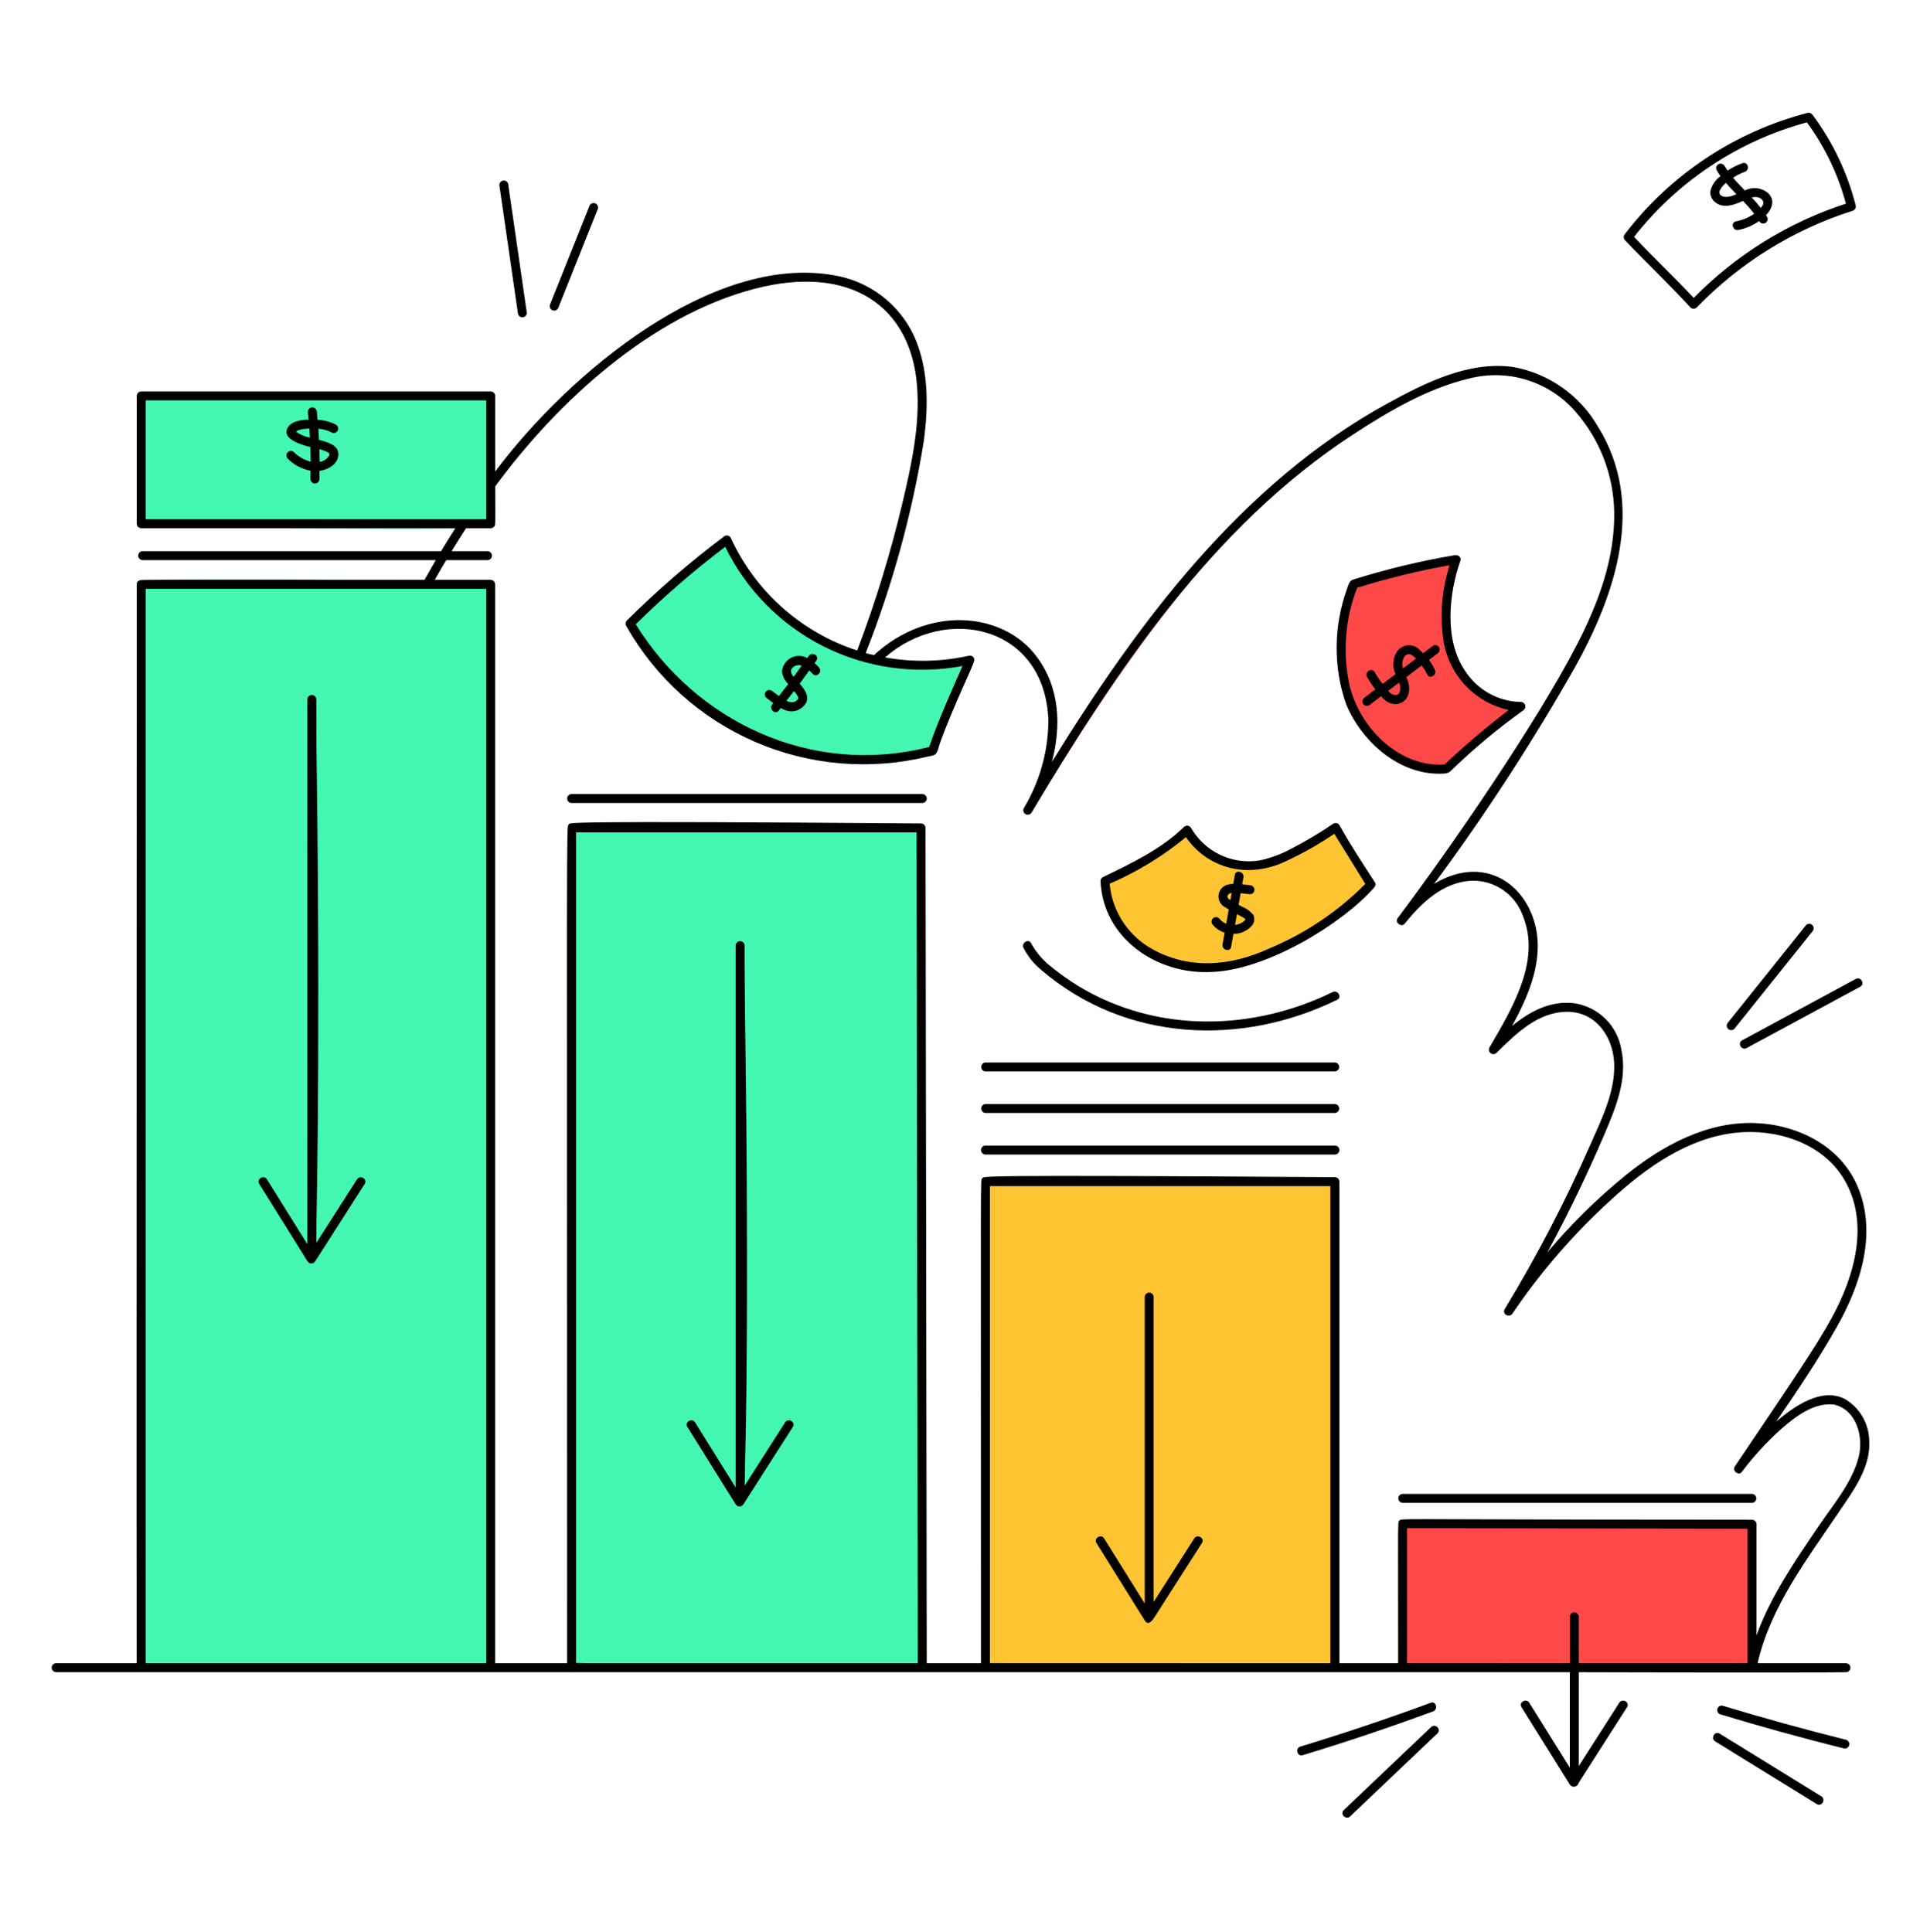 <svg width="154" height="155" viewBox="0 0 154 155" fill="none" xmlns="http://www.w3.org/2000/svg">
<path d="M35.758 44.883H35.042C34.713 45.442 34.392 46.005 34.077 46.572H34.782C35.101 46.005 35.426 45.442 35.758 44.883Z" fill="#FF4848"/>
<path d="M37.353 42.32H36.621C36.206 42.964 35.801 43.613 35.406 44.268H36.127C36.526 43.613 36.934 42.964 37.353 42.32Z" fill="#FF4848"/>
<path d="M73.606 30.963C73.851 34.154 73.152 37.331 72.418 40.419C71.464 44.436 70.249 48.386 68.78 52.245C68.974 52.306 69.163 52.373 69.363 52.427C71.503 46.925 73.07 41.217 74.04 35.394C74.441 32.604 74.465 29.587 73.262 26.976C72.665 25.702 71.764 24.594 70.639 23.749C69.514 22.904 68.199 22.347 66.809 22.128C57.051 20.513 45.665 29.926 39.661 37.984V39.002C53.425 20.273 72.571 17.489 73.606 30.963Z" fill="#FF4848"/>
<path d="M149.871 115.486C149.861 114.702 149.6 113.942 149.126 113.318C148.652 112.694 147.99 112.239 147.238 112.019C147.221 112.017 147.203 112.017 147.186 112.019C147.176 112.015 147.166 112.011 147.156 112.009C145.325 111.764 143.577 113.109 142.196 114.349C143.982 111.747 145.754 109.126 147.301 106.391C149.195 103.043 150.541 98.892 148.929 95.154C147.547 91.947 144.149 90.271 140.781 90.147C136.922 90.004 133.368 91.937 130.451 94.298C128.025 96.266 125.804 98.475 123.823 100.891C125.581 97.672 127.184 94.374 128.631 90.998C129.534 88.885 130.493 86.589 130.002 84.246C129.856 83.311 129.414 82.446 128.743 81.778C128.071 81.11 127.205 80.673 126.268 80.531C124.264 80.292 122.561 81.271 121.098 82.526C122.393 80.197 123.57 77.589 123.228 74.987C122.825 71.906 120.389 69.404 117.138 70.1C116.301 70.281 115.508 70.626 114.806 71.116C118.992 65.497 122.82 59.62 126.267 53.519C129.551 47.68 131.976 40.435 128.119 34.252C127.408 33.02 126.439 31.957 125.278 31.137C124.116 30.316 122.791 29.758 121.392 29.5C117.842 28.986 114.343 30.747 111.32 32.404C99.581 38.838 91.258 50.021 84.231 61.444C85.075 58.469 85.044 55.278 83.08 52.675C80.433 49.161 74.494 48.546 70.107 52.608C70.361 52.667 70.616 52.722 70.875 52.769C75.747 48.396 83.874 50 84.144 57.8C84.128 60.288 83.443 62.726 82.163 64.859C82.142 64.894 82.129 64.933 82.123 64.972C82.118 65.013 82.12 65.053 82.131 65.092C82.141 65.131 82.159 65.168 82.183 65.2C82.207 65.233 82.238 65.26 82.273 65.28C82.308 65.3 82.346 65.314 82.386 65.319C82.426 65.325 82.467 65.322 82.506 65.312C82.545 65.302 82.582 65.284 82.614 65.26C82.646 65.235 82.673 65.205 82.694 65.17C89.625 53.884 97.184 42.217 108.462 34.84C111.313 32.975 114.516 31.119 117.852 30.306C119.385 29.926 120.993 29.974 122.5 30.446C124.008 30.917 125.356 31.794 126.399 32.98C128.37 35.229 129.479 38.105 129.527 41.095C129.584 44.827 128.235 48.427 126.549 51.7C123.264 58.074 116.43 67.98 112.142 73.694C111.934 73.97 112.406 74.338 112.625 74.066C113.985 72.385 115.688 70.744 117.972 70.601C118.895 70.561 119.807 70.82 120.571 71.341C121.335 71.861 121.91 72.615 122.211 73.489C123.669 77.111 121.249 80.977 119.511 84.058C119.471 84.122 119.456 84.199 119.47 84.274C119.484 84.349 119.524 84.415 119.585 84.462C119.645 84.508 119.72 84.531 119.795 84.525C119.871 84.519 119.942 84.485 119.994 84.43C121.57 82.877 123.344 81.112 125.71 81.114C128.002 81.114 129.392 83.075 129.516 85.213C129.649 87.535 128.498 89.807 127.588 91.874C125.591 96.407 123.301 100.805 120.732 105.04C120.525 105.381 121.045 105.676 121.263 105.347C123.541 101.979 126.214 98.896 129.226 96.165C132.008 93.629 135.364 91.223 139.216 90.812C142.447 90.467 146.121 91.596 147.894 94.483C150.064 98.013 148.795 102.397 146.954 105.753C145.66 108.109 143.56 111.173 139.18 117.671C138.989 117.956 139.45 118.322 139.664 118.043C140.599 116.799 141.652 115.648 142.81 114.608C143.96 113.587 145.468 112.433 147.095 112.617C148.958 113.035 149.545 115.256 149.123 116.907C148.599 118.95 147.067 120.738 145.905 122.455C143.987 125.285 141.956 128.217 140.833 131.476V133.476H140.91C141.922 128.922 144.91 125.028 147.469 121.232C148.612 119.54 150.046 117.652 149.871 115.486Z" fill="#FF4848"/>
<path d="M39.66 46.877C39.659 46.797 39.626 46.719 39.569 46.662C39.511 46.605 39.434 46.572 39.353 46.571C9.917 46.36 11.221 46.512 11.094 46.681C10.973 46.81 11.017 42.868 11.017 133.479H39.66V46.877Z" fill="#43F7B2"/>
<path d="M74.182 66.418C74.182 66.337 74.15 66.259 74.092 66.201C74.035 66.144 73.957 66.112 73.875 66.112C44.439 65.903 45.743 66.053 45.616 66.222C45.497 66.348 45.539 63.346 45.539 133.48H74.284C74.284 129.354 74.208 69.928 74.182 66.418Z" fill="#43F7B2"/>
<path d="M107.066 94.483C77.621 94.273 78.936 94.425 78.808 94.594C78.689 94.72 78.731 91.966 78.731 133.479H107.374V94.791C107.373 94.71 107.34 94.632 107.282 94.574C107.225 94.517 107.147 94.484 107.066 94.483Z" fill="#FFC431"/>
<path d="M140.526 121.967C136.879 121.941 114.562 121.938 112.499 121.924C112.426 121.923 112.356 121.951 112.303 122C112.132 122.116 112.191 121.882 112.191 133.479H125.962V129.685C125.962 129.604 125.994 129.526 126.052 129.468C126.109 129.411 126.187 129.378 126.269 129.378C126.35 129.378 126.428 129.411 126.486 129.468C126.543 129.526 126.576 129.604 126.576 129.685V133.479H140.832V122.277C140.832 122.196 140.8 122.118 140.742 122.06C140.685 122.002 140.608 121.969 140.526 121.967Z" fill="#FF4848"/>
<path d="M39.11 44.883C39.191 44.883 39.269 44.851 39.327 44.794C39.384 44.736 39.416 44.658 39.416 44.577C39.416 44.495 39.384 44.417 39.327 44.359C39.269 44.302 39.191 44.27 39.11 44.27H11.424C11.342 44.27 11.264 44.302 11.207 44.359C11.149 44.417 11.117 44.495 11.117 44.577C11.117 44.658 11.149 44.736 11.207 44.794C11.264 44.851 11.342 44.883 11.424 44.883H39.11Z" fill="#43F7B2"/>
<path d="M73.977 63.751H45.847C45.766 63.751 45.688 63.784 45.63 63.841C45.572 63.899 45.54 63.977 45.54 64.058C45.54 64.139 45.572 64.218 45.63 64.275C45.688 64.333 45.766 64.365 45.847 64.365H73.977C74.059 64.365 74.137 64.333 74.194 64.275C74.252 64.218 74.284 64.139 74.284 64.058C74.284 63.977 74.252 63.899 74.194 63.841C74.137 63.784 74.059 63.751 73.977 63.751Z" fill="#43F7B2"/>
<path d="M79.041 92.565H107.068C107.15 92.565 107.228 92.533 107.285 92.475C107.343 92.418 107.375 92.34 107.375 92.258C107.375 92.177 107.343 92.099 107.285 92.041C107.228 91.984 107.15 91.951 107.068 91.951H79.041C78.959 91.951 78.881 91.984 78.824 92.041C78.766 92.099 78.734 92.177 78.734 92.258C78.734 92.34 78.766 92.418 78.824 92.475C78.881 92.533 78.959 92.565 79.041 92.565Z" fill="#FFC431"/>
<path d="M79.041 89.233H107.068C107.15 89.233 107.228 89.201 107.285 89.143C107.343 89.085 107.375 89.007 107.375 88.926C107.375 88.844 107.343 88.766 107.285 88.709C107.228 88.651 107.15 88.619 107.068 88.619H79.041C78.959 88.619 78.881 88.651 78.824 88.709C78.766 88.766 78.734 88.844 78.734 88.926C78.734 89.007 78.766 89.085 78.824 89.143C78.881 89.201 78.959 89.233 79.041 89.233Z" fill="#FFC431"/>
<path d="M79.041 85.9H107.068C107.15 85.9 107.228 85.868 107.285 85.81C107.343 85.752 107.375 85.674 107.375 85.593C107.375 85.512 107.343 85.434 107.285 85.376C107.228 85.319 107.15 85.286 107.068 85.286H79.041C78.959 85.286 78.881 85.319 78.824 85.376C78.766 85.434 78.734 85.512 78.734 85.593C78.734 85.674 78.766 85.752 78.824 85.81C78.881 85.868 78.959 85.9 79.041 85.9Z" fill="#FFC431"/>
<path d="M112.498 120.507H140.526C140.607 120.507 140.685 120.475 140.743 120.417C140.8 120.36 140.833 120.282 140.833 120.2C140.833 120.119 140.8 120.041 140.743 119.983C140.685 119.926 140.607 119.894 140.526 119.894H112.498C112.417 119.894 112.339 119.926 112.281 119.983C112.224 120.041 112.191 120.119 112.191 120.2C112.191 120.282 112.224 120.36 112.281 120.417C112.339 120.475 112.417 120.507 112.498 120.507Z" fill="#FF4848"/>
<path d="M83.556 77.773C90.276 83.528 99.515 83.923 107.221 80.152C107.577 79.978 107.265 79.447 106.914 79.621C100.651 82.69 92.911 83.034 86.455 79.129C85.7 78.661 84.975 78.147 84.285 77.589C83.624 77.078 83.075 76.435 82.674 75.701C82.509 75.342 81.969 75.659 82.142 76.012C82.489 76.689 82.97 77.289 83.556 77.773Z" fill="#FFC431"/>
<path d="M39.353 31.451C39.353 31.451 13.329 31.436 11.325 31.451C11.244 31.452 11.167 31.485 11.109 31.542C11.052 31.599 11.019 31.677 11.018 31.758V42.012C11.019 42.093 11.052 42.171 11.109 42.228C11.167 42.285 11.244 42.318 11.325 42.319C40.77 42.526 39.456 42.378 39.584 42.209C39.697 42.089 39.737 42.694 39.661 31.758C39.66 31.677 39.627 31.599 39.569 31.542C39.512 31.485 39.434 31.452 39.353 31.451Z" fill="#43F7B2"/>
<path d="M77.842 52.651C75.549 53.136 73.184 53.177 70.875 52.771C68.199 52.279 65.682 51.149 63.538 49.475C61.394 47.802 59.685 45.635 58.559 43.159C58.538 43.124 58.511 43.093 58.479 43.069C58.447 43.044 58.41 43.026 58.371 43.016C58.332 43.006 58.291 43.003 58.251 43.009C58.211 43.014 58.172 43.028 58.138 43.048C55.368 45.107 52.753 47.367 50.314 49.808C50.266 49.856 50.235 49.919 50.227 49.986C50.218 50.054 50.231 50.122 50.265 50.181C52.604 54.324 56.234 57.587 60.602 59.473C64.969 61.359 69.834 61.764 74.453 60.626C74.626 60.609 74.795 60.564 74.954 60.495C75.093 60.408 75.121 60.233 75.17 60.089C75.913 57.915 77.13 55.266 78.056 53.123C78.08 53.078 78.093 53.029 78.095 52.979C78.097 52.929 78.087 52.879 78.066 52.834C78.046 52.788 78.015 52.748 77.976 52.716C77.937 52.685 77.891 52.662 77.842 52.651Z" fill="#43F7B2"/>
<path d="M121.955 56.364C121.06 56.343 120.184 56.103 119.403 55.666C118.622 55.228 117.961 54.606 117.475 53.854C115.797 51.407 116.118 47.736 117.092 44.963C117.177 44.721 116.924 44.55 116.713 44.585C113.931 45.053 111.185 45.715 108.495 46.564C108.246 46.676 108.178 47.024 108.092 47.269C107.43 49.179 107.161 51.203 107.301 53.22C107.4 55.466 108.284 57.607 109.797 59.27C110.543 60.163 111.485 60.874 112.549 61.346C113.613 61.819 114.772 62.04 115.935 61.994C116.287 61.96 116.144 61.917 118.749 59.616C119.832 58.657 120.972 57.765 122.162 56.943C122.223 56.905 122.269 56.848 122.293 56.78C122.317 56.712 122.317 56.638 122.292 56.57C122.268 56.502 122.221 56.445 122.16 56.407C122.098 56.37 122.026 56.355 121.955 56.364Z" fill="#FF4848"/>
<path d="M110.225 70.793C110.225 70.793 107.508 66.42 107.392 66.23C107.35 66.16 107.282 66.11 107.204 66.089C107.125 66.069 107.041 66.079 106.971 66.119C105.879 66.865 104.742 67.541 103.566 68.145C102.776 68.569 101.929 68.879 101.052 69.065C99.966 69.241 98.853 69.083 97.859 68.613C96.864 68.143 96.036 67.382 95.483 66.431C95.459 66.391 95.427 66.356 95.387 66.33C95.348 66.304 95.303 66.287 95.257 66.281C95.21 66.275 95.162 66.28 95.118 66.295C95.073 66.31 95.033 66.336 95 66.369C93.158 68.171 90.765 69.291 88.473 70.407C88.426 70.433 88.387 70.472 88.36 70.519C88.333 70.566 88.319 70.619 88.32 70.673C88.433 75.134 92.713 78.151 97.273 77.915C101.109 77.716 105.524 75.195 108.482 72.785C109.104 72.293 109.677 71.741 110.192 71.138C110.237 71.093 110.265 71.034 110.271 70.971C110.277 70.908 110.26 70.845 110.225 70.793Z" fill="#FFC431"/>
<path d="M28.674 94.636L25.333 99.864C25.452 96.573 25.717 79.071 25.321 56.112C25.321 56.031 25.288 55.953 25.231 55.895C25.173 55.838 25.095 55.806 25.014 55.806C24.932 55.806 24.854 55.838 24.797 55.895C24.739 55.953 24.707 56.031 24.707 56.112V99.987L21.368 94.635C21.159 94.3 20.627 94.608 20.837 94.946C22.02 96.843 24.602 100.981 24.709 101.153C24.737 101.198 24.776 101.236 24.823 101.262C24.869 101.287 24.922 101.301 24.975 101.301C25.028 101.301 25.08 101.287 25.127 101.262C25.173 101.236 25.212 101.198 25.24 101.153C26.381 99.329 29.046 95.202 29.209 94.946C29.419 94.616 28.887 94.303 28.674 94.636Z" fill="black"/>
<path d="M114.963 51.846L114.14 52.469C114.053 52.377 113.962 52.288 113.869 52.202C113.758 52.075 113.619 51.973 113.464 51.906C113.308 51.839 113.14 51.809 112.97 51.816C112.801 51.823 112.636 51.869 112.487 51.949C112.338 52.029 112.209 52.142 112.109 52.279C111.938 52.548 111.839 52.856 111.819 53.174C111.8 53.492 111.861 53.809 111.998 54.097L110.891 54.937C110.643 54.629 110.42 54.301 110.224 53.958C110.039 53.608 109.511 53.918 109.693 54.269C109.891 54.64 110.126 54.99 110.395 55.313L109.479 56.004C109.168 56.24 109.474 56.771 109.79 56.535L110.777 55.787C111.796 57.113 113.585 56.171 112.742 54.297L114.043 53.31C114.229 53.548 114.389 53.805 114.519 54.078C114.687 54.436 115.214 54.124 115.05 53.767C114.913 53.471 114.744 53.19 114.547 52.93L115.273 52.38C115.584 52.142 115.278 51.607 114.963 51.846ZM113.186 52.46C113.362 52.559 113.521 52.686 113.655 52.837L112.511 53.705C112.298 53.074 112.592 52.252 113.184 52.461L113.186 52.46ZM112.254 55.657C112.036 55.957 111.614 55.776 111.41 55.563C111.362 55.514 111.317 55.462 111.273 55.41L112.247 54.672C112.32 54.825 112.359 54.993 112.36 55.164C112.361 55.335 112.325 55.503 112.254 55.658V55.657Z" fill="black"/>
<path d="M65.652 53.587C65.53 53.451 65.399 53.323 65.261 53.203C65.35 53.08 65.423 52.98 65.434 52.962C65.66 52.635 65.127 52.327 64.903 52.651L64.761 52.854C64.571 52.739 64.354 52.675 64.132 52.666C63.909 52.657 63.688 52.704 63.489 52.804C63.29 52.904 63.12 53.052 62.993 53.235C62.867 53.418 62.789 53.63 62.767 53.852C62.813 54.243 62.996 54.605 63.282 54.875C63.011 55.233 62.74 55.585 62.484 55.911C62.292 55.775 62.103 55.634 61.918 55.488C61.611 55.244 61.172 55.676 61.483 55.922C61.678 56.075 61.891 56.246 62.097 56.398L61.977 56.545C61.728 56.852 62.161 57.287 62.412 56.98L62.61 56.736C62.747 56.814 62.89 56.881 63.038 56.936C63.334 57.046 63.661 57.042 63.954 56.925C64.248 56.808 64.488 56.587 64.628 56.304C64.731 56.051 64.798 55.638 64.075 54.846C64.382 54.436 64.649 54.059 64.898 53.709C65.011 53.808 65.117 53.913 65.217 54.025C65.481 54.318 65.915 53.881 65.652 53.587ZM64.069 55.918C64.152 56.269 63.521 56.58 63.001 56.246C63.251 55.929 63.483 55.633 63.698 55.345C63.862 55.507 63.989 55.702 64.069 55.918ZM63.653 54.379C63.435 54.111 63.274 53.808 63.5 53.566C63.608 53.442 63.753 53.356 63.914 53.322C64.075 53.287 64.242 53.306 64.392 53.374C64.164 53.688 63.914 54.028 63.653 54.379Z" fill="black"/>
<path d="M100.474 73.41C100.235 73.127 99.93 72.909 99.585 72.774C99.486 72.718 99.385 72.663 99.284 72.609L99.463 71.598C99.722 71.618 100 71.653 100.255 71.684C100.647 71.732 100.644 71.116 100.255 71.07C100.045 71.045 99.801 71.008 99.572 70.981L99.681 70.367C99.749 69.984 99.157 69.814 99.087 70.204L98.955 70.951C98.796 70.956 98.639 70.979 98.485 71.02C98.305 71.062 98.141 71.159 98.017 71.296C97.892 71.433 97.812 71.604 97.786 71.788C97.76 71.971 97.79 72.158 97.873 72.324C97.955 72.49 98.085 72.628 98.247 72.718C98.36 72.79 98.489 72.859 98.605 72.927C98.529 73.354 98.452 73.782 98.385 74.174C98.134 74.081 97.912 73.922 97.745 73.713C97.5 73.403 97.066 73.842 97.309 74.148C97.559 74.455 97.897 74.676 98.277 74.784C98.18 75.33 98.111 75.718 98.101 75.781C98.032 76.165 98.625 76.335 98.694 75.945L98.884 74.871C99.143 74.876 99.401 74.829 99.642 74.733C99.883 74.637 100.102 74.493 100.286 74.311C100.413 74.203 100.5 74.056 100.534 73.892C100.568 73.729 100.547 73.559 100.474 73.41ZM98.523 72.164C98.476 72.127 98.439 72.078 98.419 72.022C98.398 71.966 98.395 71.905 98.408 71.847C98.421 71.788 98.451 71.735 98.493 71.693C98.536 71.651 98.59 71.623 98.648 71.61C98.713 71.59 98.779 71.576 98.846 71.57L98.72 72.28C98.657 72.243 98.58 72.206 98.523 72.164ZM99.852 73.874C99.621 74.101 99.315 74.237 98.992 74.257C99.053 73.908 99.113 73.567 99.17 73.25C99.302 73.327 99.457 73.41 99.583 73.48C99.691 73.524 99.791 73.583 99.881 73.657C99.963 73.753 99.941 73.774 99.852 73.874Z" fill="black"/>
<path d="M25.536 35.333C25.52 34.997 25.5 34.666 25.476 34.34C25.877 34.359 26.27 34.464 26.627 34.647C26.698 34.688 26.782 34.699 26.861 34.678C26.94 34.658 27.007 34.606 27.048 34.536C27.09 34.465 27.101 34.382 27.08 34.303C27.06 34.224 27.008 34.156 26.938 34.115C26.469 33.875 25.953 33.744 25.427 33.731C25.407 33.495 25.384 33.263 25.36 33.036C25.317 32.647 24.702 32.642 24.746 33.036C24.77 33.261 24.793 33.488 24.813 33.717C24.229 33.727 23.412 33.812 23.114 34.343C22.857 34.803 23.12 35.378 24.945 35.811C24.961 36.239 24.97 36.668 24.971 37.096C24.432 36.964 23.937 36.691 23.539 36.304C23.51 36.275 23.477 36.253 23.439 36.237C23.402 36.222 23.362 36.214 23.322 36.214C23.281 36.214 23.241 36.222 23.204 36.237C23.167 36.253 23.133 36.275 23.105 36.304C23.076 36.332 23.053 36.366 23.038 36.403C23.023 36.441 23.015 36.481 23.015 36.521C23.015 36.561 23.023 36.601 23.038 36.639C23.053 36.676 23.076 36.71 23.105 36.738C23.608 37.249 24.261 37.589 24.968 37.708C24.968 37.947 24.961 38.184 24.954 38.42C24.954 38.501 24.986 38.579 25.044 38.637C25.101 38.694 25.179 38.727 25.261 38.727C25.342 38.727 25.42 38.694 25.478 38.637C25.535 38.579 25.567 38.501 25.567 38.42C25.575 38.189 25.579 37.956 25.581 37.721C26.278 37.626 27.095 37.184 27.088 36.417C27.084 35.742 26.264 35.505 25.536 35.333ZM24.268 34.975C24.18 34.941 23.666 34.739 23.669 34.63C23.675 34.406 24.571 34.339 24.861 34.323C24.882 34.602 24.899 34.883 24.914 35.167C24.695 35.117 24.479 35.053 24.268 34.975ZM25.94 37.013C25.826 37.059 25.706 37.091 25.584 37.109C25.584 36.73 25.575 36.349 25.562 35.97C25.806 36.026 26.044 36.108 26.271 36.213C26.743 36.441 26.237 36.885 25.94 37.013Z" fill="black"/>
<path d="M42.192 25.017C41.694 21.595 41.197 18.175 40.702 14.755C40.645 14.366 40.053 14.531 40.109 14.919L41.599 25.179C41.655 25.571 42.248 25.404 42.192 25.017Z" fill="#FF4848"/>
<path d="M44.745 24.642L47.907 16.729C48.054 16.361 47.46 16.202 47.314 16.565C46.261 19.203 45.207 21.841 44.152 24.478C44.005 24.849 44.6 25.008 44.745 24.642Z" fill="#FF4848"/>
<path d="M145.333 74.686C145.578 74.379 145.145 73.942 144.898 74.251L138.639 82.062C138.394 82.369 138.827 82.806 139.074 82.497C143.887 76.488 145.08 74.999 145.333 74.686Z" fill="#FF4848"/>
<path d="M140.066 84.033L149.179 79.108C149.528 78.919 149.217 78.388 148.868 78.576L139.756 83.502C139.407 83.69 139.717 84.221 140.066 84.033Z" fill="#FF4848"/>
<path d="M145.342 9.247C145.306 9.19 145.254 9.146 145.191 9.12C145.129 9.095 145.06 9.089 144.994 9.105C139.169 10.665 134.016 14.094 130.327 18.866C130.294 18.925 130.28 18.993 130.289 19.06C130.298 19.127 130.328 19.19 130.376 19.238C132.106 21.053 133.926 22.78 135.622 24.627C135.65 24.656 135.684 24.678 135.721 24.694C135.759 24.709 135.799 24.717 135.839 24.717C135.88 24.717 135.92 24.709 135.957 24.694C135.994 24.678 136.028 24.656 136.057 24.627C139.52 21.041 143.822 18.373 148.575 16.865C148.652 16.841 148.718 16.789 148.758 16.718C148.798 16.648 148.809 16.565 148.789 16.486C148.131 13.869 146.96 11.408 145.342 9.247ZM135.846 23.97C134.27 22.278 132.576 20.697 131 19.003C134.521 14.486 139.418 11.24 144.949 9.757C146.419 11.738 147.496 13.982 148.122 16.369C143.473 17.867 139.259 20.476 135.846 23.97Z" fill="#FF4848"/>
<path d="M141.583 17.265C142.028 16.79 142.334 16.109 141.813 15.558C141.558 15.338 141.243 15.2 140.91 15.16C140.576 15.121 140.237 15.182 139.938 15.336C139.582 14.981 139.242 14.611 138.917 14.226C139.236 14.02 139.578 13.853 139.936 13.727C140.308 13.597 140.149 13.004 139.773 13.134C139.34 13.284 138.928 13.487 138.545 13.737C138.448 13.601 138.356 13.461 138.269 13.318C138.226 13.251 138.16 13.204 138.083 13.185C138.006 13.166 137.925 13.177 137.856 13.217C137.788 13.257 137.737 13.321 137.715 13.397C137.693 13.473 137.701 13.555 137.738 13.625C137.836 13.8 137.945 13.968 138.064 14.129C137.666 14.416 137.376 14.828 137.241 15.299C137.218 15.466 137.24 15.636 137.304 15.792C137.369 15.947 137.473 16.083 137.607 16.185C138.278 16.699 139.142 16.376 139.822 16.066C140.16 16.414 140.477 16.781 140.772 17.165C140.315 17.481 139.797 17.698 139.251 17.805C138.862 17.882 139.027 18.474 139.414 18.399C140.027 18.274 140.606 18.023 141.116 17.662L141.165 17.738C141.206 17.809 141.274 17.86 141.353 17.881C141.432 17.901 141.516 17.89 141.587 17.849C141.657 17.808 141.708 17.74 141.729 17.661C141.75 17.582 141.738 17.498 141.697 17.428C141.661 17.374 141.619 17.321 141.583 17.265ZM138.498 15.846C138.171 15.859 137.713 15.676 137.884 15.273C138.021 15.014 138.208 14.785 138.435 14.599C138.723 14.935 139.044 15.266 139.372 15.604C139.098 15.737 138.802 15.819 138.498 15.846ZM140.406 15.816C141.052 15.612 141.672 16.023 141.435 16.476C141.376 16.578 141.308 16.674 141.231 16.763C140.973 16.434 140.697 16.118 140.406 15.818V15.816Z" fill="#FF4848"/>
<path d="M63.017 114.134L59.697 119.322C59.824 116.413 60.131 102.812 59.669 75.856C59.669 75.774 59.637 75.696 59.579 75.639C59.522 75.581 59.444 75.549 59.362 75.549C59.281 75.549 59.203 75.581 59.145 75.639C59.088 75.696 59.056 75.774 59.056 75.856V119.496L55.708 114.131C55.498 113.795 54.966 114.104 55.176 114.438C56.36 116.335 58.943 120.472 59.049 120.645C59.077 120.69 59.116 120.728 59.163 120.754C59.209 120.78 59.261 120.793 59.315 120.793C59.368 120.793 59.42 120.78 59.467 120.754C59.513 120.728 59.552 120.69 59.58 120.645L63.549 114.438C63.762 114.109 63.229 113.798 63.017 114.134Z" fill="black"/>
<path d="M95.83 123.444L92.482 128.679V104.053C92.482 103.972 92.45 103.894 92.392 103.836C92.335 103.779 92.257 103.746 92.175 103.746C92.094 103.746 92.016 103.779 91.958 103.836C91.9 103.894 91.868 103.972 91.868 104.053V128.813L88.521 123.448C88.312 123.112 87.779 123.421 87.99 123.758C89.173 125.655 91.755 129.793 91.862 129.965C91.891 130.009 91.931 130.045 91.977 130.07C92.023 130.094 92.075 130.107 92.127 130.107C92.18 130.107 92.232 130.094 92.278 130.07C92.324 130.045 92.364 130.009 92.393 129.965L96.362 123.758C96.575 123.42 96.042 123.111 95.83 123.444Z" fill="black"/>
<path d="M148.059 133.479C140.693 133.351 133.941 133.479 126.595 133.479C126.595 131.9 126.591 130.505 126.577 129.685C126.577 129.603 126.545 129.525 126.487 129.468C126.43 129.41 126.352 129.378 126.27 129.378C126.189 129.378 126.111 129.41 126.053 129.468C125.996 129.525 125.963 129.603 125.963 129.685V133.479H4.502C4.421 133.479 4.343 133.511 4.285 133.569C4.228 133.626 4.195 133.704 4.195 133.786C4.195 133.867 4.228 133.945 4.285 134.003C4.343 134.06 4.421 134.093 4.502 134.093H125.96V141.983L122.613 136.618C122.403 136.282 121.871 136.592 122.081 136.928L125.954 143.136C125.983 143.179 126.023 143.215 126.069 143.24C126.115 143.265 126.167 143.277 126.22 143.277C126.272 143.277 126.324 143.265 126.37 143.24C126.416 143.215 126.456 143.179 126.485 143.136L130.454 136.928C130.668 136.594 130.136 136.285 129.923 136.618L126.576 141.853C126.576 140.28 126.591 136.898 126.593 134.093H148.057C148.139 134.093 148.217 134.06 148.274 134.003C148.332 133.945 148.364 133.867 148.364 133.786C148.364 133.704 148.332 133.626 148.274 133.569C148.217 133.511 148.139 133.479 148.057 133.479H148.059Z" fill="black"/>
<path d="M114.767 136.647C111.317 137.919 107.833 139.09 104.314 140.161C103.936 140.275 104.097 140.87 104.478 140.754C107.995 139.684 111.479 138.512 114.931 137.24C115.299 137.104 115.139 136.509 114.767 136.647Z" fill="black"/>
<path d="M108.251 145.678L115.26 139.015C115.548 138.742 115.112 138.308 114.825 138.58L107.816 145.243C107.528 145.517 107.967 145.951 108.251 145.678Z" fill="black"/>
<path d="M146.057 144.151L137.902 139.117C137.565 138.909 137.255 139.44 137.592 139.648L145.747 144.683C146.084 144.89 146.394 144.358 146.057 144.151Z" fill="black"/>
<path d="M148.062 139.617C144.737 138.786 141.434 137.874 138.152 136.881C138.073 136.86 137.989 136.87 137.918 136.91C137.847 136.951 137.795 137.018 137.773 137.096C137.752 137.175 137.762 137.259 137.802 137.33C137.843 137.401 137.909 137.453 137.988 137.475C141.262 138.484 144.565 139.395 147.898 140.21C147.977 140.232 148.061 140.221 148.132 140.181C148.203 140.141 148.255 140.074 148.277 139.995C148.299 139.917 148.288 139.833 148.248 139.762C148.208 139.691 148.141 139.638 148.062 139.617Z" fill="black"/>
<path d="M45.849 64.418H73.979C74.074 64.418 74.166 64.38 74.233 64.313C74.3 64.245 74.338 64.154 74.338 64.059C74.338 63.964 74.3 63.872 74.233 63.805C74.166 63.737 74.074 63.7 73.979 63.7H45.849C45.754 63.7 45.662 63.737 45.595 63.805C45.528 63.872 45.49 63.964 45.49 64.059C45.49 64.154 45.528 64.245 45.595 64.313C45.662 64.38 45.754 64.418 45.849 64.418Z" fill="black"/>
<path d="M79.042 92.616H107.07C107.165 92.616 107.256 92.579 107.323 92.511C107.391 92.444 107.429 92.353 107.429 92.257C107.429 92.162 107.391 92.071 107.323 92.003C107.256 91.936 107.165 91.898 107.07 91.898H79.042C78.947 91.898 78.856 91.936 78.788 92.003C78.721 92.071 78.683 92.162 78.683 92.257C78.683 92.353 78.721 92.444 78.788 92.511C78.856 92.579 78.947 92.616 79.042 92.616Z" fill="black"/>
<path d="M79.042 89.283H107.069C107.161 89.279 107.248 89.239 107.312 89.173C107.376 89.106 107.412 89.017 107.412 88.925C107.412 88.832 107.376 88.743 107.312 88.677C107.248 88.61 107.161 88.57 107.069 88.566H79.042C78.949 88.57 78.862 88.61 78.799 88.677C78.735 88.743 78.699 88.832 78.699 88.925C78.699 89.017 78.735 89.106 78.799 89.173C78.862 89.239 78.949 89.279 79.042 89.283Z" fill="black"/>
<path d="M79.042 85.951H107.069C107.161 85.947 107.248 85.907 107.312 85.841C107.376 85.774 107.412 85.685 107.412 85.593C107.412 85.5 107.376 85.411 107.312 85.345C107.248 85.278 107.161 85.238 107.069 85.234H79.042C78.949 85.238 78.862 85.278 78.799 85.345C78.735 85.411 78.699 85.5 78.699 85.593C78.699 85.685 78.735 85.774 78.799 85.841C78.862 85.907 78.949 85.947 79.042 85.951Z" fill="black"/>
<path d="M112.5 120.558H140.528C140.62 120.554 140.707 120.515 140.771 120.448C140.835 120.381 140.87 120.292 140.87 120.2C140.87 120.107 140.835 120.019 140.771 119.952C140.707 119.885 140.62 119.845 140.528 119.841H112.5C112.407 119.845 112.32 119.885 112.257 119.952C112.193 120.019 112.157 120.107 112.157 120.2C112.157 120.292 112.193 120.381 112.257 120.448C112.32 120.515 112.407 120.554 112.5 120.558Z" fill="black"/>
<path d="M83.521 77.813C90.346 83.654 99.665 83.924 107.248 80.202C107.663 79.999 107.299 79.38 106.886 79.582C100.648 82.651 92.887 82.979 86.476 79.09C85.725 78.625 85.003 78.112 84.317 77.556C83.658 77.047 83.112 76.409 82.712 75.679C82.519 75.26 81.892 75.629 82.093 76.041C82.443 76.723 82.929 77.326 83.521 77.813Z" fill="black"/>
<path d="M39.354 31.399H11.326C11.231 31.401 11.141 31.439 11.074 31.506C11.007 31.573 10.969 31.664 10.968 31.759V42.013C10.969 42.108 11.007 42.198 11.074 42.265C11.141 42.332 11.232 42.37 11.326 42.371H36.528C36.135 42.982 35.752 43.597 35.377 44.217H11.425C11.333 44.222 11.246 44.261 11.182 44.328C11.118 44.395 11.083 44.484 11.083 44.576C11.083 44.668 11.118 44.757 11.182 44.824C11.246 44.891 11.333 44.93 11.425 44.935H34.954C34.647 45.459 34.345 45.987 34.048 46.518C17.126 46.518 12.713 46.495 11.545 46.527C11.335 46.532 10.961 46.521 10.968 46.877C10.968 46.877 10.938 132.637 10.96 133.425H4.504C4.408 133.425 4.317 133.463 4.25 133.53C4.182 133.597 4.145 133.689 4.145 133.784C4.145 133.879 4.182 133.97 4.25 134.038C4.317 134.105 4.408 134.143 4.504 134.143H125.912V141.803L122.659 136.591C122.416 136.199 121.795 136.559 122.04 136.953L125.912 143.16C125.955 143.224 126.016 143.274 126.088 143.303C126.159 143.333 126.237 143.341 126.313 143.326C126.388 143.311 126.458 143.274 126.513 143.22C126.568 143.166 126.605 143.097 126.621 143.021L130.501 136.953C130.751 136.562 130.13 136.202 129.882 136.591L126.629 141.676V134.145C126.629 134.145 144.807 134.204 148.06 134.145C148.156 134.145 148.247 134.107 148.314 134.04C148.382 133.973 148.419 133.881 148.419 133.786C148.419 133.691 148.382 133.6 148.314 133.532C148.247 133.465 148.156 133.427 148.06 133.427H140.976C142.001 128.906 144.971 125.036 147.516 121.261C148.666 119.557 150.097 117.661 149.923 115.487C149.899 114.815 149.703 114.16 149.353 113.586C149.004 113.011 148.514 112.535 147.928 112.204C146.108 111.318 143.998 112.734 142.465 114.045C144.175 111.551 145.864 109.034 147.345 106.415C149.249 103.05 150.595 98.881 148.973 95.126C147.58 91.904 144.167 90.216 140.781 90.093C136.908 89.95 133.347 91.896 130.416 94.26C128.125 96.12 126.017 98.194 124.119 100.453C125.781 97.381 127.3 94.237 128.676 91.021C129.583 88.894 130.546 86.588 130.052 84.232C129.902 83.286 129.455 82.412 128.775 81.737C128.094 81.062 127.216 80.621 126.268 80.48C124.35 80.25 122.701 81.133 121.281 82.307C122.524 80.032 123.61 77.508 123.284 74.985C122.882 71.87 120.41 69.363 117.13 70.048C116.381 70.209 115.667 70.501 115.021 70.911C119.133 65.355 122.905 59.555 126.316 53.543C129.586 47.676 132.034 40.423 128.167 34.224C127.453 32.987 126.48 31.919 125.313 31.095C124.146 30.27 122.815 29.709 121.41 29.448C117.846 28.93 114.333 30.695 111.298 32.358C99.636 38.748 91.355 49.813 84.373 61.122C85.128 58.229 85.026 55.162 83.127 52.643C80.442 49.076 74.457 48.532 70.1 52.551C69.878 52.498 69.654 52.452 69.434 52.392C71.592 46.913 73.154 41.217 74.094 35.404C74.472 32.593 74.504 29.579 73.311 26.946C72.713 25.665 71.808 24.55 70.678 23.7C69.547 22.851 68.224 22.292 66.827 22.074C57.172 20.386 45.71 29.823 39.716 37.828V31.759C39.715 31.663 39.676 31.572 39.609 31.505C39.541 31.438 39.45 31.4 39.354 31.399ZM11.685 41.654V32.117H38.995V41.654H11.685ZM38.995 133.427H11.685V47.236H38.995V133.427ZM47.002 133.427C46.751 133.427 46.473 133.4 46.208 133.404V66.776H73.518C73.518 75.42 73.615 128.645 73.616 133.427H47.002ZM106.708 133.427C106.708 133.427 79.662 133.416 79.399 133.419V95.153H106.708V133.427ZM140.169 133.427H126.629V129.684C126.625 129.592 126.585 129.505 126.518 129.441C126.452 129.378 126.363 129.342 126.27 129.342C126.178 129.342 126.089 129.378 126.022 129.441C125.956 129.505 125.916 129.592 125.912 129.684V133.427C125.912 133.427 113.122 133.416 112.859 133.419V122.591C116.388 122.591 138.226 122.633 140.169 122.634V133.427ZM77.201 53.425C76.262 55.573 75.283 57.706 74.529 59.922C65.028 62.332 55.793 57.851 50.992 50.081C53.248 47.857 55.645 45.781 58.168 43.866C59.855 47.324 62.631 50.133 66.07 51.859C69.509 53.586 73.42 54.136 77.201 53.425ZM60.498 23.174C68.272 21.137 73.07 24.626 73.556 30.963C73.801 34.149 73.102 37.325 72.369 40.406C71.421 44.405 70.212 48.339 68.751 52.181C66.525 51.457 64.474 50.279 62.728 48.722C60.981 47.164 59.578 45.261 58.605 43.132C58.581 43.092 58.55 43.056 58.512 43.028C58.474 42.999 58.431 42.978 58.386 42.966C58.34 42.954 58.292 42.952 58.246 42.958C58.199 42.965 58.154 42.98 58.113 43.004C55.35 45.079 52.733 47.341 50.279 49.774C50.224 49.831 50.189 49.904 50.179 49.982C50.169 50.06 50.185 50.14 50.223 50.209C52.568 54.361 56.207 57.632 60.585 59.523C64.963 61.413 69.839 61.819 74.469 60.679C74.646 60.66 74.819 60.614 74.981 60.542C75.22 60.394 75.288 59.903 75.381 59.649C76.56 56.388 78.174 53.223 78.143 52.951C78.147 52.897 78.137 52.843 78.115 52.793C78.093 52.744 78.059 52.7 78.017 52.666C77.975 52.632 77.925 52.609 77.872 52.598C77.819 52.587 77.763 52.59 77.711 52.604C75.503 53.093 73.219 53.139 70.993 52.739C75.848 48.47 83.827 50.151 84.091 57.803C84.077 60.282 83.395 62.711 82.118 64.835C82.075 64.916 82.066 65.011 82.091 65.1C82.117 65.189 82.175 65.264 82.255 65.311C82.335 65.357 82.429 65.371 82.519 65.35C82.608 65.329 82.687 65.274 82.737 65.197C89.502 53.821 97.216 42.255 108.486 34.884C111.334 33.022 114.525 31.135 117.865 30.357C119.388 29.971 120.99 30.015 122.49 30.485C123.99 30.954 125.331 31.831 126.362 33.017C128.325 35.256 129.428 38.12 129.473 41.097C129.53 44.82 128.184 48.412 126.501 51.676C123.237 58.011 116.408 67.925 112.097 73.669C111.855 73.993 112.404 74.421 112.661 74.105C114.011 72.434 115.702 70.797 117.971 70.652C118.885 70.612 119.786 70.869 120.542 71.384C121.297 71.898 121.866 72.644 122.163 73.508C123.616 77.115 121.236 80.991 119.465 84.031C119.424 84.107 119.411 84.194 119.429 84.278C119.447 84.362 119.494 84.437 119.562 84.49C119.629 84.542 119.714 84.568 119.8 84.564C119.885 84.56 119.967 84.525 120.029 84.466C121.594 82.924 123.358 81.167 125.707 81.167C127.97 81.167 129.341 83.105 129.466 85.215C129.598 87.528 128.451 89.79 127.548 91.85C125.552 96.383 123.262 100.781 120.692 105.016C120.451 105.414 121.057 105.76 121.312 105.378C123.587 102.014 126.258 98.935 129.266 96.206C132.028 93.674 135.383 91.28 139.22 90.868C142.432 90.525 146.088 91.643 147.855 94.515C150.014 98.026 148.746 102.392 146.913 105.731C145.62 108.087 143.518 111.155 139.141 117.65C138.916 117.983 139.453 118.409 139.704 118.085C140.639 116.841 141.692 115.69 142.85 114.65C144.001 113.647 145.478 112.497 147.088 112.672C148.92 113.086 149.493 115.275 149.077 116.899C148.554 118.937 147.024 120.722 145.864 122.435C144.001 125.186 142.027 128.036 140.888 131.188V122.275C140.887 122.18 140.848 122.09 140.781 122.023C140.715 121.956 140.624 121.918 140.53 121.917C118.576 121.917 113.738 121.828 112.613 121.887C112.276 121.904 112.171 121.909 112.153 122.308C112.123 122.963 112.143 125.224 112.143 133.427H107.428V94.791C107.427 94.697 107.389 94.606 107.322 94.539C107.255 94.472 107.164 94.434 107.069 94.433C76.956 94.232 78.983 94.373 78.789 94.539C78.624 94.714 78.683 91.967 78.683 133.427H74.333C74.333 124.785 74.236 71.32 74.235 66.418C74.234 66.323 74.196 66.232 74.129 66.165C74.061 66.098 73.971 66.06 73.876 66.059C43.804 65.829 45.766 66.011 45.62 66.147C45.413 66.301 45.489 65.227 45.489 133.427H39.713V46.877C39.712 46.783 39.674 46.692 39.607 46.625C39.54 46.558 39.449 46.52 39.354 46.518H34.871C35.17 45.987 35.477 45.459 35.792 44.935H39.114C39.206 44.93 39.294 44.891 39.357 44.824C39.421 44.757 39.457 44.668 39.457 44.576C39.457 44.484 39.421 44.395 39.357 44.328C39.294 44.261 39.206 44.222 39.114 44.217H36.222C36.601 43.596 36.989 42.98 37.386 42.371H39.357C39.443 42.373 39.525 42.341 39.587 42.283C39.769 42.143 39.719 42.283 39.719 39.018C44.786 32.119 52.283 25.326 60.498 23.174Z" fill="black"/>
<path d="M115.481 62.068C115.87 62.063 116.171 62.068 116.401 61.804C118.206 60.056 120.139 58.444 122.183 56.984C122.251 56.938 122.302 56.871 122.328 56.794C122.354 56.716 122.353 56.632 122.325 56.555C122.298 56.478 122.246 56.413 122.177 56.368C122.108 56.325 122.026 56.305 121.945 56.312C121.061 56.29 120.195 56.052 119.424 55.619C118.653 55.186 117.999 54.572 117.518 53.829C115.849 51.397 116.17 47.727 117.135 44.977C117.234 44.694 116.939 44.493 116.693 44.536C113.911 45.005 111.165 45.666 108.474 46.514C108.201 46.636 108.13 46.991 108.036 47.255C106.953 50.242 106.933 53.511 107.977 56.512C109.266 59.584 112.25 62.104 115.481 62.068ZM108.851 47.153C111.283 46.395 113.761 45.791 116.269 45.343C115.658 47.241 115.482 49.252 115.753 51.228C115.933 52.608 116.535 53.9 117.477 54.925C118.418 55.951 119.653 56.661 121.013 56.959C119.222 58.326 117.503 59.784 115.862 61.328C112.32 61.579 109.082 58.5 108.23 54.936C107.676 52.336 107.891 49.632 108.851 47.153Z" fill="black"/>
<path d="M97.276 77.966C101.654 77.784 107.696 74.085 110.214 71.201C110.22 71.19 110.226 71.179 110.231 71.168C110.283 71.116 110.316 71.047 110.323 70.974C110.33 70.901 110.311 70.827 110.27 70.766C107.706 66.843 107.761 66.725 107.437 66.202C107.388 66.121 107.31 66.062 107.218 66.038C107.126 66.014 107.029 66.027 106.946 66.074C105.854 66.819 104.717 67.496 103.541 68.099C102.755 68.523 101.912 68.833 101.039 69.02C99.964 69.199 98.86 69.044 97.875 68.578C96.89 68.112 96.071 67.356 95.528 66.411C95.5 66.365 95.461 66.325 95.416 66.295C95.37 66.265 95.318 66.246 95.264 66.239C95.21 66.232 95.154 66.237 95.103 66.255C95.051 66.272 95.004 66.301 94.965 66.339C93.123 68.138 90.736 69.255 88.449 70.369C88.395 70.4 88.35 70.444 88.319 70.498C88.287 70.552 88.271 70.614 88.271 70.676C88.459 75.247 92.781 78.245 97.276 77.966ZM95.123 67.156C95.713 68.022 96.518 68.721 97.46 69.181C98.402 69.642 99.447 69.85 100.494 69.784C101.465 69.72 102.413 69.459 103.281 69.017C104.583 68.409 105.834 67.697 107.021 66.887L109.51 70.908C107.319 73.117 104.713 74.872 101.842 76.072C98.624 77.557 95.225 77.813 92.169 75.992C91.28 75.448 90.53 74.704 89.98 73.819C89.43 72.934 89.095 71.932 89.001 70.894C91.207 69.943 93.268 68.685 95.123 67.157V67.156Z" fill="black"/>
<path d="M24.662 101.179C24.687 101.22 24.72 101.255 24.758 101.284C24.797 101.312 24.84 101.332 24.887 101.343C24.933 101.354 24.981 101.356 25.029 101.349C25.076 101.341 25.121 101.325 25.162 101.3C25.267 101.236 25.019 101.597 29.251 94.972C29.5 94.582 28.88 94.222 28.631 94.61L25.371 99.709V56.112C25.371 56.017 25.333 55.926 25.266 55.858C25.199 55.791 25.107 55.753 25.012 55.753C24.917 55.753 24.826 55.791 24.758 55.858C24.691 55.926 24.653 56.017 24.653 56.112V99.809L21.41 94.61C21.166 94.219 20.544 94.579 20.79 94.972C25.027 101.762 23.818 99.812 24.662 101.179Z" fill="black"/>
<path d="M61.446 55.959C61.633 56.108 61.825 56.26 62.022 56.405C61.994 56.439 61.969 56.475 61.945 56.509C61.655 56.864 62.16 57.374 62.452 57.016C62.511 56.945 62.564 56.871 62.622 56.8C62.753 56.87 62.889 56.932 63.028 56.986C63.338 57.098 63.678 57.093 63.983 56.969C64.289 56.846 64.538 56.614 64.682 56.318C64.904 55.763 64.485 55.25 64.145 54.844C64.352 54.559 64.805 53.93 64.912 53.781C65.012 53.873 65.106 53.969 65.187 54.058C65.494 54.404 66.002 53.894 65.695 53.551C65.582 53.425 65.462 53.306 65.336 53.194C65.385 53.124 65.437 53.057 65.485 52.987C65.748 52.604 65.126 52.247 64.865 52.625C64.828 52.68 64.788 52.732 64.749 52.786C64.551 52.676 64.328 52.617 64.1 52.615C63.873 52.612 63.649 52.666 63.448 52.772C63.246 52.878 63.075 53.032 62.948 53.22C62.821 53.409 62.743 53.626 62.721 53.852C62.763 54.243 62.941 54.606 63.224 54.879C62.978 55.202 62.725 55.52 62.472 55.838C62.298 55.713 62.127 55.585 61.959 55.455C61.89 55.39 61.8 55.353 61.705 55.353C61.61 55.353 61.519 55.39 61.451 55.455C61.384 55.521 61.346 55.611 61.345 55.706C61.344 55.8 61.38 55.891 61.446 55.959ZM63.537 53.602C63.627 53.491 63.75 53.412 63.888 53.376C64.026 53.34 64.171 53.348 64.304 53.399C64.09 53.7 63.876 54.002 63.656 54.299C63.471 54.061 63.352 53.804 63.537 53.602ZM63.679 55.448C63.824 55.585 63.94 55.749 64.02 55.932C64.085 56.17 63.625 56.524 63.077 56.215C63.279 55.96 63.481 55.706 63.679 55.448Z" fill="black"/>
<path d="M109.817 56.579L110.777 55.852C111.826 57.209 113.673 56.236 112.801 54.317L114.029 53.385C114.203 53.608 114.353 53.848 114.475 54.103C114.665 54.522 115.284 54.158 115.095 53.74C114.963 53.458 114.802 53.19 114.614 52.942L115.299 52.422C115.379 52.373 115.437 52.294 115.461 52.203C115.485 52.111 115.473 52.014 115.428 51.931C115.404 51.891 115.372 51.855 115.335 51.826C115.297 51.798 115.254 51.777 115.209 51.765C115.163 51.753 115.116 51.751 115.069 51.757C115.022 51.764 114.977 51.779 114.937 51.803L114.146 52.402C114.069 52.32 113.989 52.242 113.905 52.167C113.789 52.033 113.644 51.927 113.481 51.857C113.318 51.787 113.141 51.755 112.964 51.763C112.787 51.771 112.614 51.819 112.458 51.903C112.302 51.988 112.167 52.106 112.063 52.25C111.887 52.518 111.782 52.827 111.76 53.147C111.737 53.467 111.797 53.787 111.934 54.077L110.898 54.863C110.663 54.569 110.452 54.257 110.266 53.93C110.05 53.522 109.438 53.88 109.646 54.292C109.837 54.65 110.063 54.988 110.321 55.301L109.452 55.96C109.371 56.01 109.313 56.089 109.289 56.18C109.265 56.271 109.277 56.368 109.323 56.451C109.346 56.492 109.378 56.528 109.416 56.557C109.454 56.586 109.497 56.607 109.543 56.619C109.589 56.631 109.637 56.633 109.684 56.627C109.731 56.62 109.777 56.604 109.817 56.579ZM112.594 52.753C112.638 52.664 112.706 52.591 112.791 52.541C112.877 52.491 112.975 52.468 113.073 52.473C113.27 52.547 113.445 52.67 113.582 52.831L112.538 53.621C112.446 53.335 112.466 53.025 112.594 52.753ZM112.216 54.76C112.284 54.896 112.319 55.045 112.318 55.197C112.318 55.349 112.281 55.498 112.211 55.633C112.008 55.897 111.63 55.718 111.444 55.527C111.41 55.493 111.381 55.451 111.349 55.417L112.216 54.76Z" fill="black"/>
<path d="M98.225 74.814L98.056 75.763C97.98 76.215 98.67 76.409 98.747 75.954L98.931 74.915C99.19 74.918 99.447 74.869 99.686 74.771C99.926 74.673 100.143 74.528 100.326 74.345C100.46 74.229 100.552 74.071 100.588 73.897C100.623 73.724 100.6 73.543 100.522 73.383C100.279 73.093 99.967 72.869 99.614 72.73C99.525 72.68 99.434 72.631 99.343 72.584C99.398 72.277 99.453 71.968 99.508 71.656C99.758 71.676 100.008 71.705 100.259 71.732C100.354 71.732 100.445 71.694 100.512 71.626C100.579 71.559 100.617 71.468 100.618 71.373C100.615 71.279 100.577 71.189 100.51 71.122C100.443 71.055 100.353 71.016 100.259 71.014C100.06 70.99 99.849 70.96 99.635 70.937L99.734 70.378C99.81 69.926 99.12 69.732 99.043 70.187L98.917 70.898C98.768 70.903 98.62 70.926 98.476 70.966C98.286 71.012 98.115 71.114 97.983 71.259C97.852 71.404 97.768 71.584 97.741 71.778C97.714 71.971 97.746 72.168 97.832 72.344C97.919 72.519 98.056 72.664 98.226 72.76C98.334 72.827 98.445 72.888 98.554 72.952L98.35 74.103C98.128 74.013 97.933 73.867 97.786 73.678C97.752 73.645 97.713 73.618 97.669 73.6C97.626 73.582 97.579 73.573 97.532 73.573C97.485 73.573 97.438 73.582 97.395 73.6C97.351 73.618 97.312 73.645 97.278 73.678C97.213 73.746 97.176 73.837 97.176 73.932C97.176 74.026 97.213 74.117 97.278 74.185C97.523 74.486 97.853 74.705 98.225 74.814ZM99.213 73.33C99.438 73.456 99.566 73.522 99.647 73.566C99.908 73.703 99.992 73.759 99.647 73.99C99.471 74.105 99.271 74.176 99.062 74.197C99.11 73.908 99.159 73.619 99.21 73.33H99.213ZM98.788 71.633L98.687 72.2C98.644 72.173 98.595 72.15 98.554 72.12C98.352 71.974 98.445 71.675 98.785 71.633H98.788Z" fill="black"/>
<path d="M26.307 35.508C26.071 35.42 25.83 35.347 25.585 35.288C25.57 34.988 25.557 34.688 25.535 34.389C25.908 34.415 26.272 34.52 26.603 34.696C26.684 34.738 26.779 34.748 26.868 34.722C26.957 34.697 27.032 34.638 27.079 34.559C27.125 34.479 27.139 34.385 27.118 34.295C27.097 34.205 27.042 34.127 26.965 34.077C26.502 33.836 25.992 33.702 25.471 33.684C25.451 33.469 25.436 33.253 25.413 33.038C25.41 32.944 25.372 32.854 25.305 32.787C25.238 32.72 25.148 32.682 25.054 32.68C25.006 32.68 24.96 32.689 24.916 32.707C24.873 32.725 24.833 32.751 24.8 32.785C24.766 32.818 24.74 32.858 24.722 32.901C24.704 32.945 24.695 32.991 24.695 33.038C24.718 33.248 24.733 33.458 24.752 33.667C24.154 33.681 23.371 33.778 23.069 34.319C22.548 35.244 24.29 35.712 24.895 35.862C24.909 36.255 24.919 36.648 24.921 37.041C24.413 36.909 23.949 36.644 23.577 36.274C23.542 36.241 23.502 36.216 23.458 36.199C23.414 36.182 23.367 36.174 23.32 36.176C23.272 36.177 23.226 36.188 23.183 36.208C23.14 36.228 23.101 36.256 23.069 36.291C23.007 36.357 22.973 36.445 22.973 36.536C22.973 36.627 23.007 36.715 23.069 36.782C23.566 37.292 24.21 37.635 24.911 37.762C24.911 37.983 24.911 38.205 24.902 38.427C24.902 38.522 24.939 38.613 25.007 38.681C25.074 38.748 25.166 38.786 25.261 38.786C25.356 38.786 25.447 38.748 25.515 38.681C25.582 38.613 25.62 38.522 25.62 38.427C25.627 38.211 25.625 37.993 25.628 37.777C26.344 37.673 27.149 37.212 27.14 36.427C27.137 35.915 26.728 35.672 26.307 35.508ZM23.739 34.623C23.807 34.572 23.883 34.532 23.964 34.505C24.24 34.422 24.528 34.38 24.817 34.38C24.834 34.622 24.844 34.864 24.857 35.107C24.453 35.033 24.07 34.868 23.739 34.623ZM26.376 36.586C26.293 36.712 26.184 36.818 26.057 36.898C25.93 36.979 25.788 37.032 25.639 37.053C25.639 36.712 25.628 36.372 25.617 36.032C25.834 36.086 26.045 36.162 26.247 36.258C26.414 36.34 26.467 36.411 26.376 36.586Z" fill="black"/>
<path d="M41.992 25.444C42.083 25.417 42.159 25.355 42.206 25.273C42.252 25.191 42.266 25.094 42.242 25.003L40.756 14.744C40.73 14.652 40.669 14.575 40.587 14.528C40.504 14.481 40.406 14.468 40.314 14.493C40.224 14.52 40.148 14.581 40.101 14.663C40.054 14.745 40.041 14.842 40.064 14.934L41.55 25.194C41.576 25.285 41.637 25.363 41.72 25.41C41.803 25.456 41.901 25.469 41.992 25.444Z" fill="black"/>
<path d="M44.796 24.657L47.958 16.745C47.982 16.654 47.97 16.556 47.923 16.473C47.876 16.39 47.798 16.329 47.707 16.303C47.615 16.28 47.518 16.294 47.436 16.34C47.354 16.387 47.293 16.464 47.266 16.554L44.104 24.467C44.079 24.559 44.092 24.657 44.138 24.739C44.185 24.822 44.263 24.883 44.354 24.909C44.446 24.932 44.543 24.919 44.625 24.872C44.708 24.825 44.769 24.748 44.796 24.657Z" fill="black"/>
<path d="M145.369 74.214C145.301 74.147 145.21 74.109 145.115 74.109C145.019 74.109 144.928 74.147 144.861 74.214L138.602 82.025C138.537 82.094 138.5 82.184 138.5 82.279C138.5 82.374 138.537 82.465 138.602 82.533C138.635 82.566 138.675 82.593 138.719 82.611C138.762 82.629 138.809 82.638 138.856 82.638C138.903 82.638 138.95 82.629 138.993 82.611C139.037 82.593 139.077 82.566 139.11 82.533L145.369 74.722C145.434 74.654 145.47 74.563 145.47 74.468C145.47 74.374 145.434 74.283 145.369 74.214Z" fill="black"/>
<path d="M140.094 84.077L149.206 79.152C149.613 78.931 149.251 78.311 148.844 78.532L139.733 83.457C139.324 83.677 139.687 84.297 140.094 84.077Z" fill="black"/>
<path d="M130.284 18.839C130.246 18.908 130.23 18.988 130.24 19.066C130.251 19.145 130.286 19.218 130.341 19.274C132.071 21.089 133.891 22.816 135.587 24.663C135.654 24.73 135.746 24.767 135.841 24.767C135.936 24.767 136.027 24.73 136.094 24.663C139.552 21.083 143.846 18.42 148.589 16.913C148.68 16.887 148.757 16.826 148.804 16.744C148.85 16.661 148.863 16.564 148.84 16.472C148.174 13.853 147.001 11.389 145.387 9.221C145.369 9.199 145.348 9.179 145.325 9.161C145.285 9.112 145.23 9.076 145.169 9.057C145.108 9.038 145.043 9.038 144.982 9.056C139.124 10.577 133.948 14.022 130.284 18.839ZM144.926 9.817C146.367 11.777 147.429 13.989 148.058 16.339C143.439 17.84 139.251 20.433 135.849 23.899C134.293 22.231 132.626 20.67 131.07 19.001C134.575 14.523 139.436 11.3 144.926 9.817Z" fill="black"/>
<path d="M137.576 16.228C138.255 16.765 139.099 16.433 139.801 16.117C140.121 16.442 140.421 16.786 140.7 17.147C140.263 17.454 139.764 17.663 139.239 17.761C138.785 17.847 138.977 18.539 139.429 18.451C140.031 18.331 140.6 18.087 141.101 17.733C141.122 17.776 141.151 17.814 141.187 17.846C141.223 17.878 141.265 17.902 141.31 17.917C141.355 17.932 141.403 17.938 141.451 17.935C141.499 17.931 141.545 17.919 141.588 17.897C141.631 17.875 141.668 17.845 141.699 17.809C141.73 17.772 141.754 17.73 141.768 17.684C141.782 17.639 141.788 17.591 141.783 17.543C141.779 17.495 141.765 17.449 141.742 17.407C141.715 17.358 141.68 17.315 141.65 17.267C142.118 16.774 142.398 16.098 141.854 15.522C141.599 15.294 141.281 15.149 140.942 15.106C140.603 15.063 140.258 15.124 139.955 15.281C139.648 14.966 139.313 14.62 139.007 14.257C139.303 14.062 139.62 13.902 139.952 13.781C140.387 13.627 140.2 12.937 139.762 13.09C139.34 13.24 138.937 13.44 138.563 13.686C138.475 13.56 138.392 13.43 138.313 13.298C138.264 13.218 138.185 13.161 138.094 13.138C138.003 13.115 137.907 13.129 137.826 13.176C137.745 13.223 137.685 13.301 137.661 13.391C137.636 13.482 137.647 13.578 137.693 13.66C137.786 13.82 137.888 13.976 138 14.128C137.603 14.411 137.318 14.824 137.193 15.295C137.167 15.47 137.189 15.65 137.256 15.814C137.324 15.978 137.434 16.121 137.576 16.228ZM141.392 16.45C141.348 16.533 141.295 16.61 141.234 16.68C141.004 16.39 140.761 16.111 140.506 15.844C141.083 15.677 141.593 16.053 141.392 16.45ZM137.931 15.293C138.053 15.053 138.223 14.841 138.432 14.671C138.702 14.988 138.991 15.29 139.27 15.575C138.369 16.032 137.759 15.701 137.931 15.293Z" fill="black"/>
<path d="M62.974 114.104L59.722 119.19V75.859C59.722 75.763 59.684 75.672 59.617 75.605C59.55 75.537 59.459 75.499 59.363 75.499C59.268 75.499 59.177 75.537 59.109 75.605C59.042 75.672 59.004 75.763 59.004 75.859V119.322L55.752 114.104C55.508 113.714 54.887 114.073 55.133 114.466L59.005 120.674C59.037 120.727 59.083 120.77 59.137 120.801C59.192 120.831 59.253 120.847 59.315 120.847C59.377 120.847 59.438 120.831 59.492 120.801C59.547 120.77 59.592 120.727 59.625 120.674L63.594 114.466C63.843 114.08 63.223 113.721 62.974 114.104Z" fill="black"/>
<path d="M91.817 129.987C92.078 130.408 92.361 130.104 92.619 129.701C93.264 128.69 95.39 125.37 96.406 123.78C96.656 123.389 96.035 123.029 95.787 123.418L92.535 128.503V104.053C92.535 103.958 92.497 103.867 92.43 103.799C92.362 103.732 92.271 103.694 92.176 103.694C92.081 103.694 91.989 103.732 91.922 103.799C91.855 103.867 91.817 103.958 91.817 104.053V128.634L88.565 123.422C88.321 123.031 87.7 123.391 87.945 123.784L91.817 129.987Z" fill="black"/>
<path d="M114.755 136.597C111.305 137.869 107.821 139.04 104.302 140.111C103.861 140.245 104.049 140.938 104.493 140.801C108.01 139.732 111.494 138.56 114.945 137.287C115.375 137.131 115.189 136.436 114.755 136.597Z" fill="black"/>
<path d="M114.79 138.544L107.781 145.207C107.445 145.526 107.953 146.032 108.288 145.715L115.297 139.052C115.633 138.734 115.124 138.226 114.79 138.544Z" fill="black"/>
<path d="M146.085 144.104L137.93 139.071C137.536 138.828 137.175 139.449 137.567 139.691L145.723 144.726C146.117 144.969 146.478 144.348 146.085 144.104Z" fill="black"/>
<path d="M148.319 139.993C148.34 139.905 148.326 139.812 148.281 139.733C148.236 139.654 148.163 139.595 148.076 139.568C144.751 138.737 141.448 137.825 138.166 136.831C138.077 136.813 137.984 136.83 137.907 136.877C137.829 136.925 137.773 137 137.748 137.088C137.724 137.175 137.734 137.269 137.776 137.35C137.818 137.43 137.889 137.492 137.975 137.522C141.256 138.515 144.56 139.427 147.886 140.258C147.978 140.28 148.076 140.265 148.157 140.215C148.238 140.166 148.296 140.086 148.319 139.993Z" fill="black"/>
</svg>
